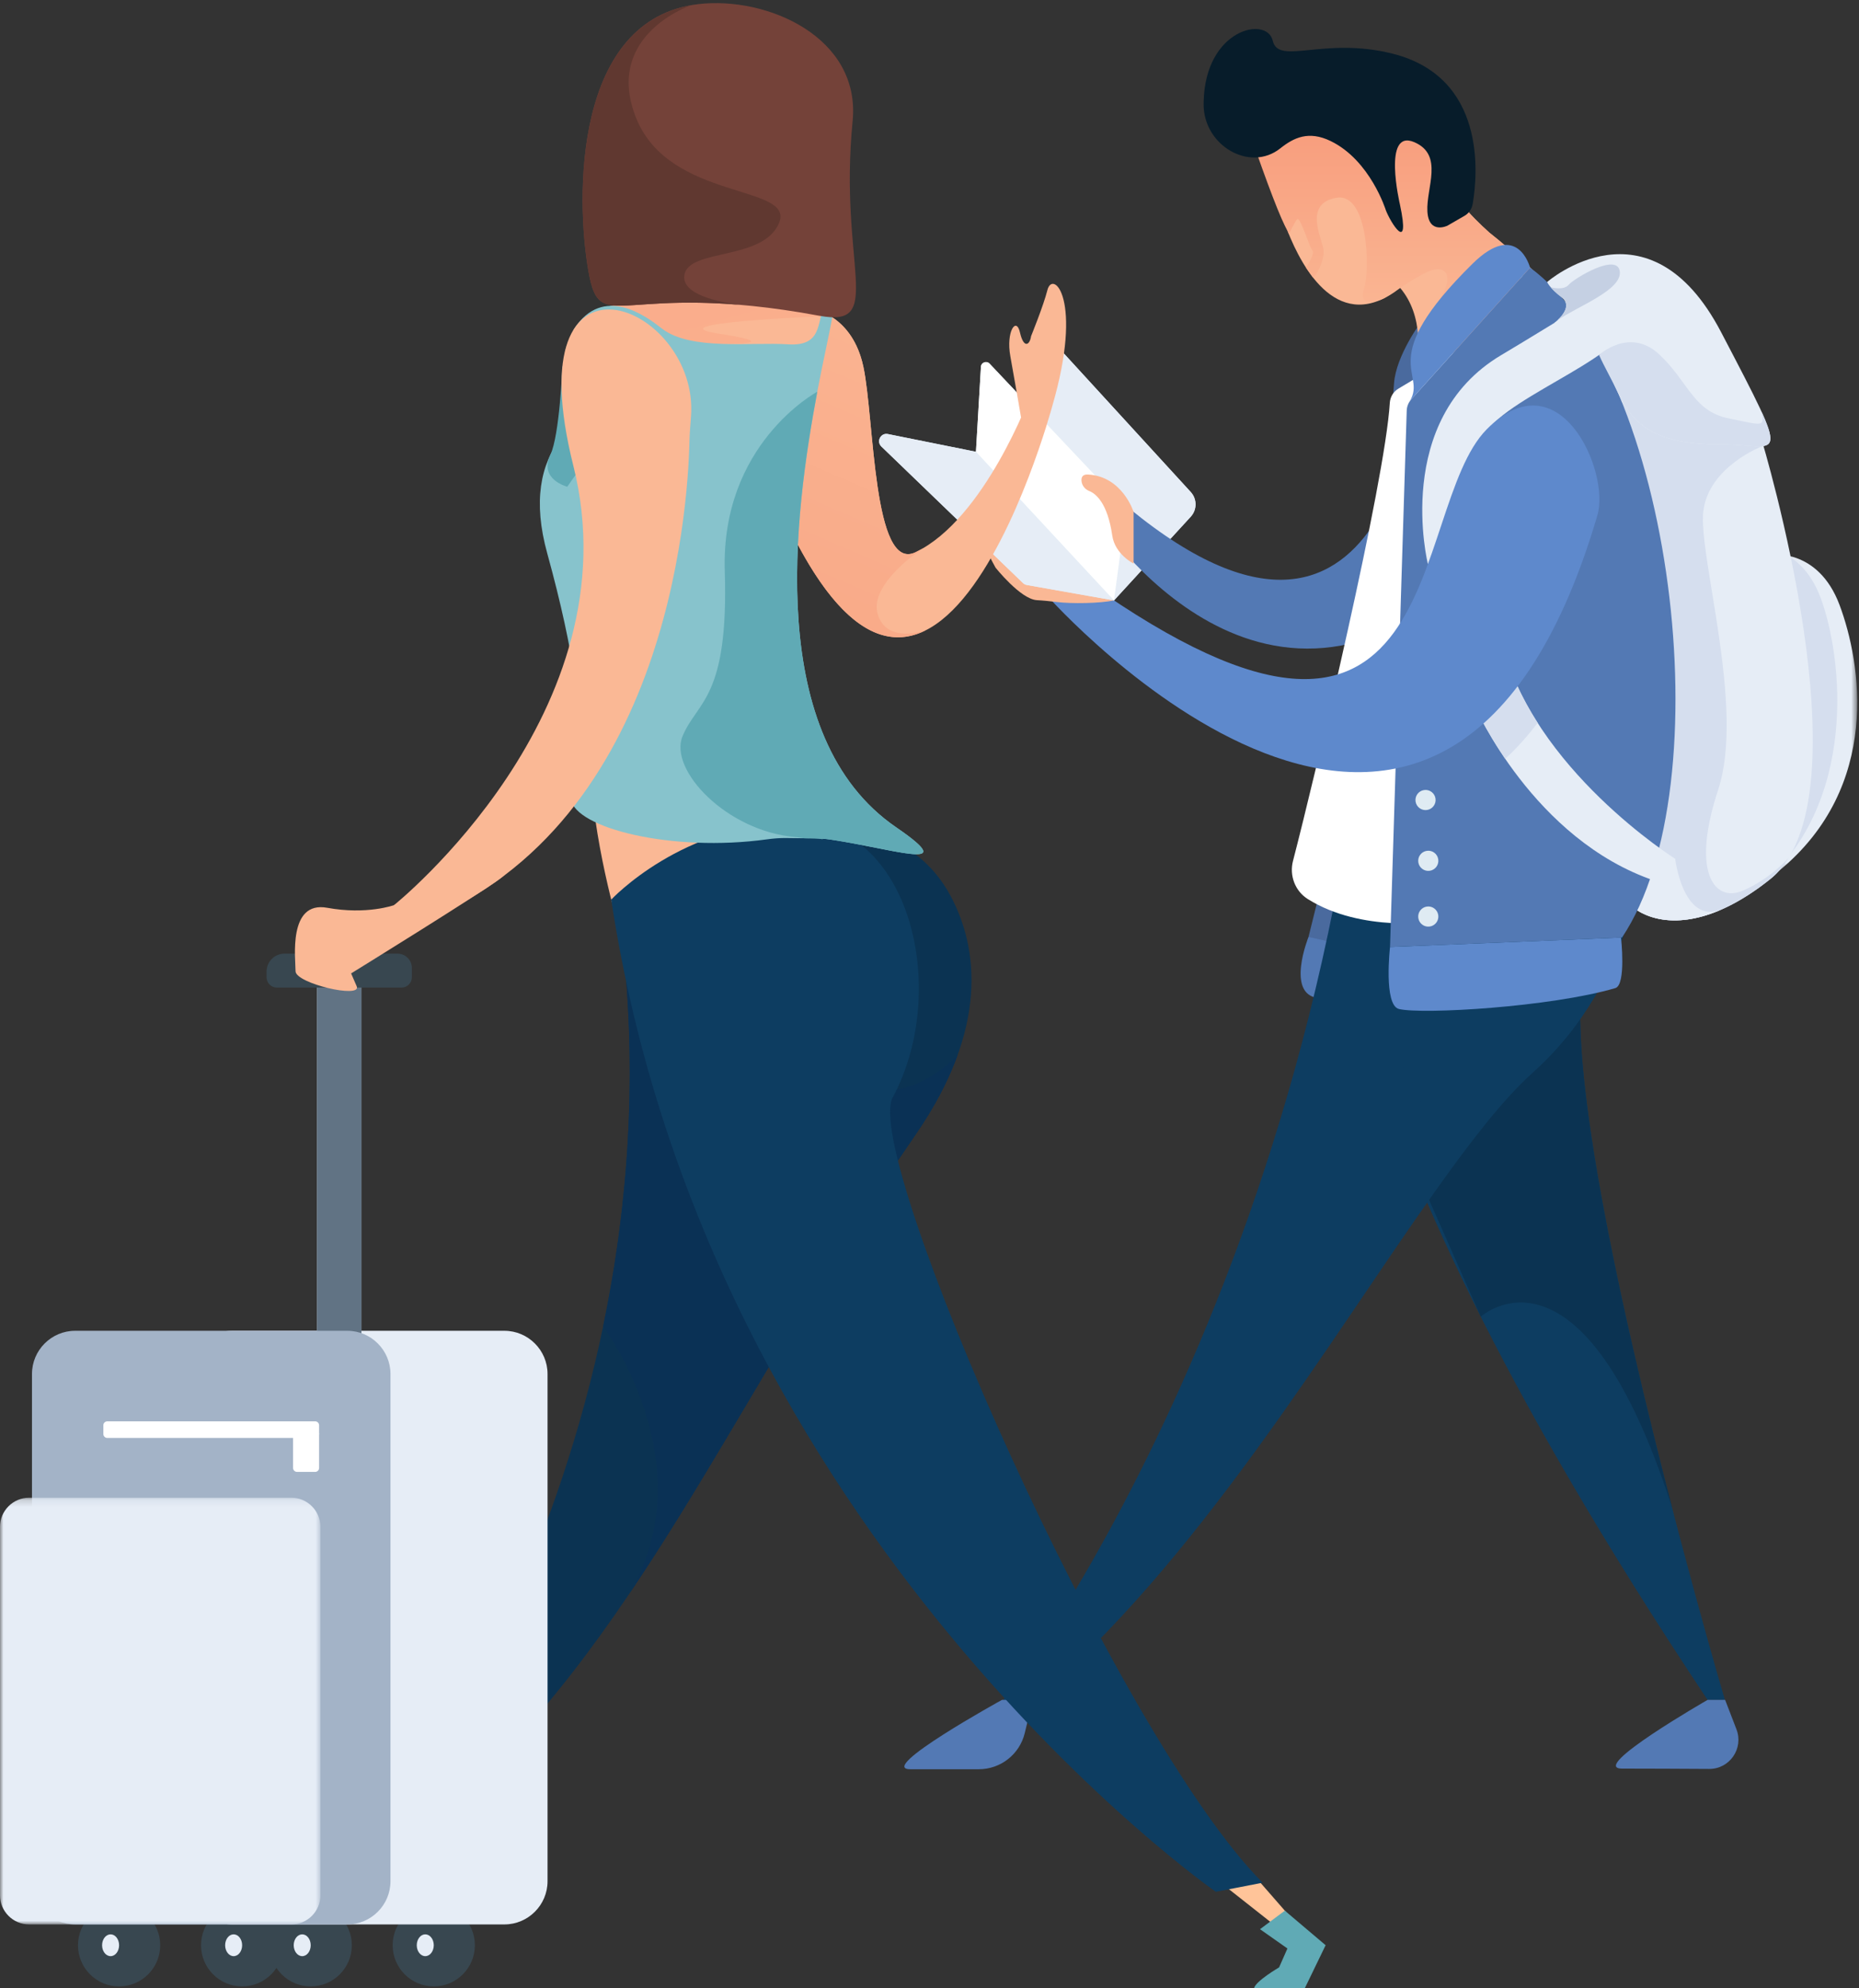 <?xml version="1.0" encoding="UTF-8"?>
<svg width="274px" height="293px" viewBox="0 0 274 293" version="1.1" xmlns="http://www.w3.org/2000/svg" xmlns:xlink="http://www.w3.org/1999/xlink">
    <rect x="0" y="0" width="274" height="293" fill="#333333" stroke="none"/>
    <!-- Generator: Sketch 53.1 (72631) - https://sketchapp.com -->
    <title>travel</title>
    <desc>Created with Sketch.</desc>
    <defs>
        <linearGradient x1="50%" y1="0%" x2="50%" y2="100%" id="linearGradient-1">
            <stop stop-color="#F89B7B" offset="0%"></stop>
            <stop stop-color="#FAB895" offset="100%"></stop>
        </linearGradient>
        <polygon id="path-2" points="0.589 0.032 13.386 0.032 13.386 46.688 0.589 46.688"></polygon>
        <linearGradient x1="34.488%" y1="139.46%" x2="76.115%" y2="-43.441%" id="linearGradient-4">
            <stop stop-color="#F9A584" offset="0%"></stop>
            <stop stop-color="#FAB895" offset="100%"></stop>
        </linearGradient>
        <linearGradient x1="50%" y1="40.243%" x2="80.975%" y2="88.691%" id="linearGradient-5">
            <stop stop-color="#FAAD8C" offset="0%"></stop>
            <stop stop-color="#FAAE8C" offset="100%"></stop>
        </linearGradient>
        <polygon id="path-6" points="0 0.16 47.224 0.16 47.224 63.042 0 63.042"></polygon>
    </defs>
    <g id="Page-1" stroke="none" stroke-width="1" fill="none" fill-rule="evenodd">
        <g id="travel" transform="translate(0, -7)">
            <g id="m" transform="translate(129, 0)">
                <path d="M27.215,58.443 L46.503,79.505 C47.447,80.536 47.447,82.118 46.502,83.148 L34.901,95.8 L18.16,75.772 L25.661,58.7 C25.934,58.078 26.757,57.942 27.215,58.443" id="Fill-1" fill="#DFECF4"></path>
                <path d="M27.215,58.443 L46.503,79.505 C47.447,80.536 47.447,82.118 46.502,83.148 L34.901,95.8 L18.16,75.772 L25.661,58.7 C25.934,58.078 26.757,57.942 27.215,58.443" id="Fill-3" fill="#E6EDF6"></path>
                <path d="M35.513,80.292 L32.813,83.376 C32.813,83.376 57.609,122.049 89.994,89.637 C122.38,57.226 85.453,62.099 80.242,62.154 C80.242,62.154 76.546,115.8 35.513,80.292 Z" id="Fill-5" fill="#5379B4"></path>
                <path d="M80.555,54.295 C80.555,54.295 76.754,59.329 76.465,63.518 C76.176,67.707 75.877,67.707 75.877,67.707 L81.155,64.317" id="Fill-7" fill="#4A6A9E"></path>
                <path d="M59.524,37.326 C59.524,37.326 59.924,38.875 60.745,40.965 C62.99,46.697 68.394,56.49 77.371,49.425 C84.2,57.515 75.909,72.798 75.909,72.798 C92.637,84.859 98.342,48.143 98.342,48.143 C96.637,46.519 95.115,45.148 93.835,44.038 C92.334,42.736 91.219,41.828 90.51,41.271 C87.772,38.815 84.365,35.258 84.438,32.84 C84.888,17.206 76.861,19.614 64.602,16.759 C59.061,15.469 62.442,19.546 56.344,23.159 C55.829,23.466 55.247,23.768 54.588,24.062 C57.363,32.817 59.009,37.239 59.524,37.326 Z" id="Fill-9" fill="#FAB895"></path>
                <path d="M97.392,47.248 C96.071,46.012 94.87,44.936 93.834,44.038 C92.334,42.735 91.22,41.828 90.51,41.271 C87.772,38.815 84.365,35.258 84.438,32.84 C84.487,31.149 84.431,29.681 84.287,28.383 L83.853,27.962 L56.72,23.533 L55.046,26.169 C57.892,34.414 59.792,39.346 60.745,40.965 C60.851,41.145 60.896,41.345 60.976,41.54 C60.976,41.539 61.772,39.734 62.204,39.3 C62.638,38.867 64.009,43.489 64.441,43.923 C64.873,44.355 63.494,46.418 63.485,46.431 C63.638,46.654 64.182,47.431 64.43,47.769 C64.463,47.812 64.495,47.855 64.528,47.897 C64.702,48.085 66.404,45.407 66.037,43.584 C65.668,41.756 63.227,36.966 67.984,36.147 C72.74,35.329 72.957,47.055 72.018,49.641 C71.2,51.898 73.4,51.6 74.599,51.135 C74.709,51.087 74.818,51.045 74.928,50.99 C75.008,50.95 75.053,50.922 75.096,50.9 C76.116,50.306 80.487,47.166 82.337,46.74 C84.213,46.306 85.396,47.846 82.937,51.462 C80.478,55.078 95.615,52.878 95.615,52.878 L97.392,47.248 Z" id="Fill-11" fill="url(#linearGradient-1)"></path>
                <path d="M69.076,132.365 C69.076,132.365 60.042,163.481 122.682,257.506 L125.233,257.506 C125.233,257.506 96.726,160.959 105.617,146.567 L69.076,132.365 Z" id="Fill-13" fill="#0D3D61"></path>
                <path d="M105.617,146.567 L104.256,146.037 L79.72,179.482 L89.24,201.011 C89.244,201.017 89.247,201.025 89.251,201.031 C89.287,200.998 104.144,187.561 117.476,229.279 C109.768,199.585 99.864,155.879 105.617,146.567" id="Fill-15" fill="#0B3352"></path>
                <path d="M63.861,145.079 C63.861,145.079 60.466,153.503 65.29,154.081 C70.115,154.659 72.352,144.332 72.352,144.332" id="Fill-17" fill="#5379B4"></path>
                <polyline id="Fill-19" fill="#4A6A9E" points="65.29 139.324 63.861 145.079 70.571 146.556 71.417 134.606"></polyline>
                <path d="M96.928,165.035 C92.535,168.98 87.738,175.222 82.502,182.589 C66.857,204.579 47.334,237.543 23.221,257.763 L18.678,257.763 C18.678,257.763 70.725,190.972 73.923,84.862 C73.923,84.862 87.94,63.588 100.207,55.43 C100.207,55.43 122.04,104.254 111.539,140.931 C108.93,150.03 104.335,158.373 96.928,165.035 Z" id="Fill-21" fill="#0D3D61"></path>
                <path d="M111.539,140.931 C108.93,150.03 104.335,158.373 96.928,165.035 C92.535,168.98 87.738,175.093 82.502,182.459 C82.917,175.855 81.405,167.986 74.957,160.511 C69.698,154.421 67.469,149.724 66.649,146.309 C67.146,143.998 67.625,141.658 68.087,139.301 L109.634,138.267 L111.539,140.931 Z" id="Fill-23" fill="#0D3D61"></path>
                <path d="M77.204,155.694 C80.653,156.517 99.548,155.405 109.082,152.613 C110.709,152.135 109.925,145.163 109.925,145.163 L75.877,146.556 C75.877,146.556 74.895,155.142 77.204,155.694" id="Fill-25" fill="#5E89CC"></path>
                <path d="M82.492,142.825 C82.492,142.825 71.701,144.472 63.764,139.495 C61.883,138.315 61.017,136.023 61.576,133.873 C64.792,121.478 75.144,78.069 75.844,66.371 C75.896,65.492 76.378,64.699 77.138,64.257 C81.097,61.956 93.139,54.513 95.1,48.003 C97.451,40.192 91.783,144.704 91.783,144.704 L82.492,142.825 Z" id="Fill-27" fill="#FFFFFF"></path>
                <g id="Group-31" transform="translate(131.35, 88.649)">
                    <mask id="mask-3" fill="white">
                        <use xlink:href="#path-2"></use>
                    </mask>
                    <g id="Clip-30"></g>
                    <path d="M10.781,7.496 C7.606,-0.969 0.589,0.073 0.589,0.073 L1.856,46.688 C17.033,34.229 13.956,15.962 10.781,7.496" id="Fill-29" fill="#E6EDF6" mask="url(#mask-3)"></path>
                </g>
                <path d="M139.341,95.087 C136.166,86.621 129.149,87.663 129.149,87.663 L130.01,137.99 C145.187,125.53 142.515,103.552 139.341,95.087" id="Fill-32" fill="#D5DEEE"></path>
                <path d="M130.631,71.727 L115.439,60.434 C114.869,60.31 108.438,61.001 108.438,61.001 C108.438,61.001 109.466,126.228 108.504,133.402 C107.542,140.576 117.163,148.375 131.94,136.533 C146.716,124.691 130.631,71.727 130.631,71.727" id="Fill-34" fill="#E6EDF6"></path>
                <path d="M134.641,133.402 C134.641,133.402 131.94,136.533 127.843,138.265 C123.746,139.997 120.194,135.665 124.235,123.407 C128.276,111.15 121.204,88.723 122.07,82.223 C122.936,75.722 130.735,72.758 130.735,72.758 L108.509,65.77 C108.723,80.929 109.307,127.41 108.504,133.402 C107.542,140.576 117.163,148.375 131.94,136.533 C132.993,135.689 133.884,134.63 134.641,133.402" id="Fill-36" fill="#D5DEEE"></path>
                <path d="M117.904,133.553 L113.158,134.558 L110.682,139.837 C113.346,142.603 118.26,143.862 124.727,141.026 C119.071,143.315 117.904,133.553 117.904,133.553" id="Fill-38" fill="#E6EDF6"></path>
                <path d="M96.514,46.433 C117.579,61.863 125.094,122.764 110.066,145.163 L75.877,146.556 L78.338,67.515 C78.357,66.902 78.593,66.315 79.003,65.859 L96.514,46.433 Z" id="Fill-42" fill="#5379B4"></path>
                <path d="M88.405,111.117 C88.405,111.117 97.007,130.769 114.922,136.802 C115.9,137.131 116.987,136.705 117.435,135.774 C117.7,135.223 117.904,134.493 117.904,133.553 C117.904,133.553 96.834,120.298 92.36,101.528" id="Fill-44" fill="#E6EDF6"></path>
                <path d="M92.359,101.528 L88.405,111.117 C88.405,111.117 89.874,114.468 92.856,118.825 C94.495,117.318 96.092,115.558 97.633,113.514 C95.304,109.872 93.389,105.849 92.359,101.528" id="Fill-46" fill="#D5DEEE"></path>
                <path d="M81.46,90.127 C81.46,90.127 76.177,68.912 92.245,59.342 C108.312,49.772 108.976,48.097 110.813,53.48 C112.651,58.862 93.351,65.132 89.902,70.892 C86.363,76.806 91.186,84.895 91.186,84.895" id="Fill-48" fill="#E6EDF6"></path>
                <path d="M90.13,70.265 C78.375,82.147 84.913,130.802 31.358,92.84 L25.337,94.789 C25.337,94.789 83.638,160.534 106.441,82.937 C108.35,76.437 100.798,59.481 90.13,70.265" id="Fill-50" fill="#5E89CC"></path>
                <path d="M35.194,95.481 L35.194,95.481 C33.11,95.925 28.942,95.979 26.827,95.723 C25.829,95.602 24.745,95.491 23.835,95.443 C21.431,95.318 17.726,90.639 17.726,90.639 C17.726,90.639 14.888,85.496 15.562,85.401" id="Fill-52" fill="#FAB895"></path>
                <path d="M96.514,46.433 C96.514,46.433 94.689,39.305 88.029,45.872 C73.543,60.16 81.336,61.863 78.814,66.07 L96.514,46.433 Z" id="Fill-54" fill="#5E89CC"></path>
                <path d="M79.643,125.115 C79.521,124.304 80.079,123.547 80.89,123.425 C81.701,123.302 82.457,123.86 82.579,124.672 C82.702,125.484 82.144,126.241 81.333,126.363 C80.522,126.486 79.765,125.927 79.643,125.115" id="Fill-56" fill="#DFEBF3"></path>
                <path d="M80.048,142.289 C79.926,141.477 80.483,140.72 81.295,140.598 C82.106,140.475 82.862,141.033 82.984,141.845 C83.107,142.657 82.549,143.414 81.738,143.537 C80.927,143.659 80.17,143.1 80.048,142.289" id="Fill-58" fill="#DFEBF3"></path>
                <path d="M80.048,134.073 C79.926,133.261 80.483,132.505 81.295,132.383 C82.106,132.26 82.862,132.818 82.984,133.63 C83.107,134.442 82.549,135.199 81.738,135.321 C80.927,135.444 80.17,134.885 80.048,134.073" id="Fill-60" fill="#DFEBF3"></path>
                <path d="M15.358,73.679 L35.193,95.481 L22.342,93.208 C22.131,93.17 21.936,93.071 21.782,92.922 L0.907,72.802 C0.129,72.052 0.81,70.751 1.868,70.964 L15.358,73.679 Z" id="Fill-62" fill="#DFECF4"></path>
                <path d="M15.358,73.679 L35.193,95.481 L22.342,93.208 C22.131,93.17 21.936,93.071 21.782,92.922 L0.907,72.802 C0.129,72.052 0.81,70.751 1.868,70.964 L15.358,73.679 Z" id="Fill-64" fill="#E6EDF6"></path>
                <path d="M16.857,60.588 L37.006,81.925 L35.194,95.48 L14.846,73.576 L15.581,61.053 C15.618,60.405 16.412,60.116 16.857,60.588" id="Fill-66" fill="#DFECF4"></path>
                <path d="M16.857,60.588 L37.006,81.925 L35.194,95.48 L14.846,73.576 L15.581,61.053 C15.618,60.405 16.412,60.116 16.857,60.588" id="Fill-68" fill="#FFFFFF"></path>
                <path d="M38.079,82.436 C38.079,82.436 36.449,77.204 31.364,76.927 C30.553,76.883 30.364,77.339 30.402,77.854 C30.452,78.523 30.904,79.106 31.527,79.351 C32.503,79.735 34.24,81.099 34.938,85.93 C35.338,88.688 38.079,90.053 38.079,90.053 L38.079,82.436 Z" id="Fill-70" fill="#FAB895"></path>
                <path d="M23.218,257.505 L22.042,262.386 C21.289,265.516 18.491,267.721 15.275,267.721 L5.164,267.721 C0.123,267.721 18.678,257.505 18.678,257.505 L23.218,257.505 Z" id="Fill-72" fill="#5379B4"></path>
                <path d="M125.27,257.505 L126.939,261.842 C128.025,264.664 125.935,267.696 122.913,267.677 C118.944,267.653 113.868,267.628 110.077,267.628 C105.036,267.628 122.681,257.505 122.681,257.505 L125.27,257.505 Z" id="Fill-74" fill="#5379B4"></path>
                <path d="M124.668,55.935 C113.988,35.521 99.034,48.555 99.034,48.555 C99.034,48.555 99.354,49.423 101.172,50.81 C103.155,52.324 100.103,54.581 100.103,54.581 L104.461,54.312 C104.461,54.312 107.091,59.767 109.558,65.044 C112.025,70.322 116.009,72.497 124.668,72.497 C133.327,72.497 135.348,76.349 124.668,55.935" id="Fill-76" fill="#E6EDF6"></path>
                <path d="M125.75,68.646 C120.483,67.563 119.833,63.157 115.487,59.169 C111.141,55.182 106.686,59.309 106.686,59.309 C107.472,61.082 108.604,63.005 109.558,65.044 C112.025,70.322 116.009,72.497 124.668,72.497 C130.991,72.497 133.773,74.549 130.655,67.707 C131.014,69.946 131.018,69.729 125.75,68.646" id="Fill-78" fill="#D5DEEE"></path>
                <path d="M100.572,54.183 C103.528,52.142 109.991,49.771 109.749,47.064 C109.485,44.111 103.013,48.033 102.221,48.958 C101.428,49.883 99.558,49.329 99.558,49.329 C99.88,49.707 100.384,50.209 101.172,50.81 C102.645,51.935 101.341,53.468 100.572,54.183" id="Fill-80" fill="#C5D0E3"></path>
                <path d="M80.874,20.09 C73.347,12.785 65.419,13.226 66.528,9.591 C67.636,5.956 58.779,3.121 53.221,12.285 L53.058,12.555 C49.922,17.849 53.897,24.742 59.555,23.895 C62.062,23.519 64.506,23.689 66.528,26.677 C70.175,32.059 68.475,39.558 68.475,39.558 C68.169,41.411 68.328,47.205 70.703,39.852 C70.703,39.852 74.028,28.818 77.126,32.988 C79.966,36.812 75.263,39.67 73.696,42.77 C72.128,45.869 75.195,46.081 75.195,46.081 L78.098,46.081 C78.847,46.086 79.563,45.735 80.066,45.117 C82.864,41.735 91.093,30.006 80.874,20.09 Z" id="Shape" fill="#071C2A" fill-rule="nonzero" transform="translate(68.903, 26.11) rotate(-30) translate(-68.903, -26.11) "></path>
            </g>
            <g id="w" transform="translate(0, 7)">
                <polygon id="Fill-86" fill="#FFC499" points="64.539 267.564 57.482 274.964 55.641 273.615 62.604 263.058"></polygon>
                <polygon id="Fill-88" fill="#FFC499" points="185.017 276.576 191.31 283.783 189.28 284.826 178.373 276.225"></polygon>
                <path d="M121.92,45.403 C121.92,45.403 112.926,42.222 112.417,28.986 L102.589,31.531 C102.589,31.531 102.12,43.036 88.619,45.399 L86.136,50.659 L112.276,60.741 L121.92,45.403 Z" id="Fill-90" fill="#FAB895"></path>
                <path d="M117.19,45.047 C117.19,45.047 125.263,44.786 127.248,54.029 C128.889,61.67 128.639,84.392 134.925,81.386 C145.148,76.499 151.858,58.268 151.858,58.268 L155.091,59.861 C155.091,59.861 135.045,134.458 110.256,62.837" id="Fill-92" fill="#FAB895"></path>
                <path d="M129.36,90.478 C128.043,85.963 136.087,80.762 136.087,80.762 L136.085,80.76 C135.703,80.985 135.319,81.199 134.925,81.387 C128.639,84.393 128.889,61.67 127.249,54.029 C126.453,50.326 124.679,48.151 122.841,46.871 C122.709,46.908 122.633,46.939 122.633,46.939 L117.816,53.95 L110.256,62.837 C120.043,91.116 129.091,96.596 136.458,92.877 C136.458,92.877 130.676,94.993 129.36,90.478" id="Fill-94" fill="url(#linearGradient-4)"></path>
                <path d="M121.167,46.602 L105.172,37.787 C105.172,37.787 103.223,37.309 101.083,36.791 C99.421,40.155 95.935,44.119 88.619,45.398 L88.288,46.101 L96.961,51.315 L106.715,50.688 C106.715,50.688 116.153,50.741 106.018,49.184 C95.884,47.626 121.167,46.602 121.167,46.602" id="Fill-96" fill="url(#linearGradient-5)"></path>
                <path d="M140.128,132.063 C144.147,139.618 145.788,151.476 134.975,167.163 C106.894,207.899 94.364,241.801 64.32,267.819 L57.991,267.819 C57.991,267.819 104.374,206.798 90.089,127.245 L122.244,121.821 C122.244,121.821 134.327,121.161 140.128,132.063" id="Fill-98" fill="#0B3352"></path>
                <path d="M56.351,270.152 L60.09,272.694 L54.065,279.776 L44.561,272.56 C44.561,272.56 47.087,269.309 51.058,272.319 C55.028,275.33 56.351,270.152 56.351,270.152" id="Fill-100" fill="#FF826E"></path>
                <path d="M92.812,156.96 C92.812,156.98 92.812,157.001 92.812,157.021 L92.817,156.972 L92.812,156.96 Z" id="Fill-102" fill="#E04E3B"></path>
                <path d="M120.466,155.413 C112.448,146.179 97.835,140.455 91.714,138.361 C92.741,147.418 93.005,156.193 92.689,164.626 C92.685,164.731 92.681,164.835 92.677,164.941 C92.581,167.385 92.439,169.802 92.249,172.186 C92.248,172.194 92.247,172.201 92.247,172.208 C92.189,172.929 92.126,173.646 92.062,174.361 C92.043,174.563 92.023,174.763 92.004,174.964 C91.803,177.072 91.57,179.154 91.302,181.21 C91.269,181.469 91.236,181.729 91.201,181.986 C91.123,182.572 91.042,183.154 90.959,183.735 C90.91,184.07 90.861,184.403 90.812,184.737 C90.728,185.293 90.645,185.851 90.557,186.405 C90.507,186.72 90.454,187.033 90.402,187.349 C90.246,188.301 90.084,189.249 89.916,190.189 C89.845,190.582 89.775,190.974 89.702,191.365 C89.611,191.859 89.517,192.351 89.422,192.84 C89.345,193.237 89.267,193.629 89.188,194.024 C89.091,194.503 88.996,194.983 88.897,195.46 L88.896,195.472 C88.896,195.472 103.971,215.498 92.835,234.739 C93.633,233.556 94.423,232.361 95.211,231.158 C95.291,231.033 95.373,230.907 95.455,230.783 C96.202,229.635 96.945,228.479 97.686,227.312 C97.724,227.252 97.763,227.191 97.802,227.13 C103.742,217.758 109.5,207.785 115.817,197.246 C116.109,196.76 116.401,196.273 116.695,195.784 C117.137,195.049 117.581,194.313 118.03,193.572 C118.448,192.881 118.871,192.188 119.293,191.493 C119.671,190.874 120.046,190.257 120.427,189.635 C121.219,188.343 122.02,187.044 122.836,185.736 C123.035,185.416 123.241,185.091 123.442,184.77 C124.101,183.718 124.765,182.661 125.44,181.598 C125.757,181.1 126.079,180.598 126.399,180.097 C126.983,179.186 127.572,178.271 128.168,177.351 C128.509,176.826 128.853,176.3 129.198,175.772 C129.825,174.814 130.462,173.852 131.105,172.886 C131.418,172.415 131.728,171.947 132.045,171.475 C132.991,170.065 133.952,168.649 134.935,167.221 C134.948,167.201 134.961,167.182 134.975,167.162 C135.327,166.653 135.663,166.146 135.99,165.643 C136.075,165.512 136.155,165.381 136.239,165.248 C136.476,164.879 136.71,164.508 136.932,164.142 C137.017,164.002 137.096,163.866 137.178,163.727 C137.393,163.367 137.606,163.006 137.808,162.65 C137.877,162.528 137.941,162.408 138.008,162.287 C138.217,161.912 138.421,161.539 138.616,161.169 C138.666,161.072 138.714,160.977 138.764,160.881 C138.968,160.485 139.167,160.092 139.355,159.702 C139.388,159.633 139.421,159.563 139.453,159.493 C139.653,159.077 139.845,158.662 140.026,158.252 C140.046,158.208 140.064,158.165 140.083,158.122 C140.274,157.685 140.457,157.251 140.629,156.822 C140.636,156.801 140.644,156.781 140.653,156.761 C140.832,156.31 141.001,155.863 141.16,155.422 C141.16,155.42 141.161,155.418 141.161,155.418 C141.116,155.468 130.763,167.269 120.466,155.413" id="Fill-104" fill="#0A3155"></path>
                <path d="M52.618,199.259 L47.374,199.259 C47.013,199.259 46.718,198.963 46.718,198.603 L46.718,144.744 C46.718,144.383 47.013,144.088 47.374,144.088 L52.618,144.088 C52.979,144.088 53.273,144.383 53.273,144.744 L53.273,198.603 C53.273,198.963 52.979,199.259 52.618,199.259" id="Fill-106" fill="#DAE0E0"></path>
                <path d="M41.749,286.661 C41.749,290.01 39.036,292.725 35.689,292.725 C32.343,292.725 29.631,290.01 29.631,286.661 C29.631,283.312 32.343,280.597 35.689,280.597 C39.036,280.597 41.749,283.312 41.749,286.661" id="Fill-110" fill="#384750"></path>
                <path d="M35.689,286.661 C35.689,287.548 35.128,288.268 34.436,288.268 C33.744,288.268 33.183,287.548 33.183,286.661 C33.183,285.774 33.744,285.054 34.436,285.054 C35.128,285.054 35.689,285.774 35.689,286.661" id="Fill-112" fill="#E6EDF6"></path>
                <path d="M69.992,286.661 C69.992,290.01 67.28,292.725 63.934,292.725 C60.587,292.725 57.874,290.01 57.874,286.661 C57.874,283.312 60.587,280.597 63.934,280.597 C67.28,280.597 69.992,283.312 69.992,286.661" id="Fill-114" fill="#384750"></path>
                <path d="M63.934,286.661 C63.934,287.548 63.372,288.268 62.68,288.268 C61.988,288.268 61.427,287.548 61.427,286.661 C61.427,285.774 61.988,285.054 62.68,285.054 C63.372,285.054 63.934,285.774 63.934,286.661" id="Fill-116" fill="#E6EDF6"></path>
                <path d="M23.612,286.661 C23.612,290.01 20.9,292.725 17.553,292.725 C14.207,292.725 11.495,290.01 11.495,286.661 C11.495,283.312 14.207,280.597 17.553,280.597 C20.9,280.597 23.612,283.312 23.612,286.661" id="Fill-118" fill="#384750"></path>
                <path d="M17.553,286.661 C17.553,287.548 16.992,288.268 16.3,288.268 C15.608,288.268 15.047,287.548 15.047,286.661 C15.047,285.774 15.608,285.054 16.3,285.054 C16.992,285.054 17.553,285.774 17.553,286.661" id="Fill-120" fill="#E6EDF6"></path>
                <path d="M51.856,286.661 C51.856,290.01 49.144,292.725 45.797,292.725 C42.451,292.725 39.739,290.01 39.739,286.661 C39.739,283.312 42.451,280.597 45.797,280.597 C49.144,280.597 51.856,283.312 51.856,286.661" id="Fill-122" fill="#384750"></path>
                <path d="M45.797,286.661 C45.797,287.548 45.236,288.268 44.544,288.268 C43.852,288.268 43.291,287.548 43.291,286.661 C43.291,285.774 43.852,285.054 44.544,285.054 C45.236,285.054 45.797,285.774 45.797,286.661" id="Fill-124" fill="#E6EDF6"></path>
                <path d="M74.347,283.592 L34.217,283.592 C30.722,283.592 27.863,280.731 27.863,277.233 L27.863,202.471 C27.863,198.974 30.722,196.112 34.217,196.112 L74.347,196.112 C77.842,196.112 80.702,198.974 80.702,202.471 L80.702,277.233 C80.702,280.731 77.842,283.592 74.347,283.592" id="Fill-126" fill="#E6EDF6"></path>
                <path d="M52.618,199.259 L47.374,199.259 C47.013,199.259 46.718,198.963 46.718,198.603 L46.718,144.744 C46.718,144.383 47.013,144.088 47.374,144.088 L52.618,144.088 C52.979,144.088 53.273,144.383 53.273,144.744 L53.273,198.603 C53.273,198.963 52.979,199.259 52.618,199.259" id="Fill-108" fill="#617384"></path>
                <path d="M51.198,283.592 L11.067,283.592 C7.572,283.592 4.714,280.731 4.714,277.233 L4.714,202.471 C4.714,198.974 7.572,196.112 11.067,196.112 L51.198,196.112 C54.692,196.112 57.552,198.974 57.552,202.471 L57.552,277.233 C57.552,280.731 54.692,283.592 51.198,283.592" id="Fill-128" fill="#A3B3C7"></path>
                <path d="M59.185,145.537 L40.808,145.537 C39.973,145.537 39.289,144.854 39.289,144.018 L39.289,143.174 C39.289,141.722 40.476,140.534 41.926,140.534 L58.603,140.534 C59.758,140.534 60.703,141.48 60.703,142.636 L60.703,144.018 C60.703,144.854 60.02,145.537 59.185,145.537" id="Fill-130" fill="#384750"></path>
                <path d="M46.452,211.902 L15.813,211.902 C15.494,211.902 15.233,211.64 15.233,211.321 L15.233,210.033 C15.233,209.714 15.494,209.453 15.813,209.453 L46.452,209.453 C46.772,209.453 47.033,209.714 47.033,210.033 L47.033,211.321 C47.033,211.64 46.772,211.902 46.452,211.902" id="Fill-132" fill="#FFFFFF"></path>
                <path d="M46.452,216.907 L43.776,216.907 C43.457,216.907 43.195,216.646 43.195,216.326 L43.195,211.258 C43.195,210.939 43.457,210.677 43.776,210.677 L46.452,210.677 C46.772,210.677 47.033,210.939 47.033,211.258 L47.033,216.326 C47.033,216.646 46.772,216.907 46.452,216.907" id="Fill-134" fill="#FFFFFF"></path>
                <g id="Group-138" transform="translate(0, 220.55)">
                    <mask id="mask-7" fill="white">
                        <use xlink:href="#path-6"></use>
                    </mask>
                    <g id="Clip-137"></g>
                    <path d="M4.28,63.042 C1.926,63.042 -0,61.114 -0,58.759 L-0,4.443 C-0,2.087 1.926,0.16 4.28,0.16 L42.945,0.16 C45.298,0.16 47.224,2.087 47.224,4.443 L47.224,58.759 C47.224,61.114 45.298,63.042 42.945,63.042 L4.28,63.042 Z" id="Fill-136" fill="#E6EDF6" mask="url(#mask-7)"></path>
                </g>
                <path d="M91.861,138.946 C91.861,138.946 88.324,128 87.231,116.504 C86.136,105.007 110.404,121.213 110.404,121.213 C110.404,121.213 103.012,143.697 91.861,138.946" id="Fill-141" fill="#FAB895"></path>
                <path d="M90.089,132.574 C90.089,132.574 100.643,121.213 117.4,121.213 C134.157,121.213 140.071,146.016 131.571,161.735 C127.018,170.159 164.356,255.554 186.099,277.444 L179.202,278.786 C179.202,278.786 104.375,226.717 90.089,132.574" id="Fill-143" fill="#0D3D61"></path>
                <path d="M132.087,121.915 C112.657,108.602 117.061,75.868 120.461,57.714 C122.098,48.996 124.152,41.971 121.92,44.498 C120.104,46.555 121.824,51.12 116.153,50.742 C110.815,50.384 101.834,51.701 97.589,48.442 C97.547,48.409 97.505,48.377 97.462,48.343 C95.333,46.681 88.906,41.813 84.604,48.494 L83.33,51.601 L95.945,55.946 C85.199,59.925 76.411,66.174 80.662,81.562 C88.976,111.644 84.151,117.78 84.151,117.78 C84.782,122.037 99.061,125.615 113.014,123.694 C113.972,123.562 114.937,123.483 115.905,123.497 L120.115,123.551 C120.892,123.561 121.67,123.613 122.439,123.727 C131.803,125.119 141.859,128.612 132.087,121.915" id="Fill-145" fill="#87C3CC"></path>
                <path d="M82.895,53.95 C82.895,53.95 82.49,64.148 81.115,67.038 C79.393,70.659 83.61,71.725 83.61,71.725 L91.31,60.823" id="Fill-147" fill="#60AAB5"></path>
                <path d="M101.62,65.034 C101.379,75.451 98.193,122.922 60.381,136.548 L58.074,133.386 C58.074,133.386 93.612,104.917 84.51,68.657 C75.689,33.52 103.139,44.821 101.848,61.399 C101.754,62.611 101.648,63.82 101.62,65.034" id="Fill-149" fill="#FAB895"></path>
                <path d="M125.668,17.845 C126.879,5.511 113.12,-0.577 102.939,0.606 C84.595,2.737 84.812,28.986 86.723,39.921 C88.488,50.026 91.31,41.069 120.779,46.534 C130.587,48.354 123.579,39.102 125.668,17.845" id="Fill-151" fill="#744239"></path>
                <path d="M93.766,17.407 C89.065,5.697 100.79,1.159 101.813,0.788 C84.616,3.854 84.852,29.216 86.723,39.921 C88.218,48.477 90.472,43.368 109.016,44.919 C105.732,44.489 100.486,43.363 100.865,40.577 C101.412,36.543 112.548,38.501 114.842,32.817 C117.135,27.135 98.681,29.648 93.766,17.407" id="Fill-153" fill="#603830"></path>
                <path d="M121.282,123.566 C121.268,123.561 121.254,123.673 121.245,123.673 C120.415,123.514 119.612,123.539 118.835,123.539 L118.813,123.539 C118.288,123.539 117.773,123.404 117.257,123.359 C107.113,122.505 98.562,113.479 100.593,108.515 C102.728,103.304 107.419,103.011 106.826,84.172 C106.238,65.48 120.246,57.844 120.46,57.725 C117.062,75.879 112.657,108.607 132.087,121.921 C142.263,128.894 130.938,124.812 121.282,123.566" id="Fill-155" fill="#60AAB5"></path>
                <path d="M58.074,133.386 C58.074,133.386 54.044,134.841 48.229,133.775 C42.414,132.709 43.561,141.317 43.561,143.12 C43.561,144.922 53.389,147.218 52.57,145.332 L51.751,143.447 C51.751,143.447 71.374,131.329 73.897,129.34 C76.419,127.351 71.98,125.995 71.98,125.995" id="Fill-157" fill="#FAB895"></path>
                <path d="M154.374,42.763 C155.15,39.669 159.724,43.977 155.091,59.86 L150.497,61.537 C150.497,61.537 149.569,56.096 148.913,52.49 C148.258,48.883 149.787,46.589 150.333,48.993 C150.879,51.397 151.777,50.888 151.971,49.539 C151.971,49.539 153.8,45.047 154.374,42.763 Z" id="Fill-159" fill="#FAB895"></path>
                <path d="M189.373,281.564 L185.714,284.296 L189.755,287.137 L188.526,289.925 C188.526,289.925 185.062,291.947 184.842,292.984 L192.321,292.984 L195.385,286.656 L189.373,281.564 Z" id="Fill-161" fill="#60AAB5"></path>
            </g>
        </g>
    </g>
</svg>